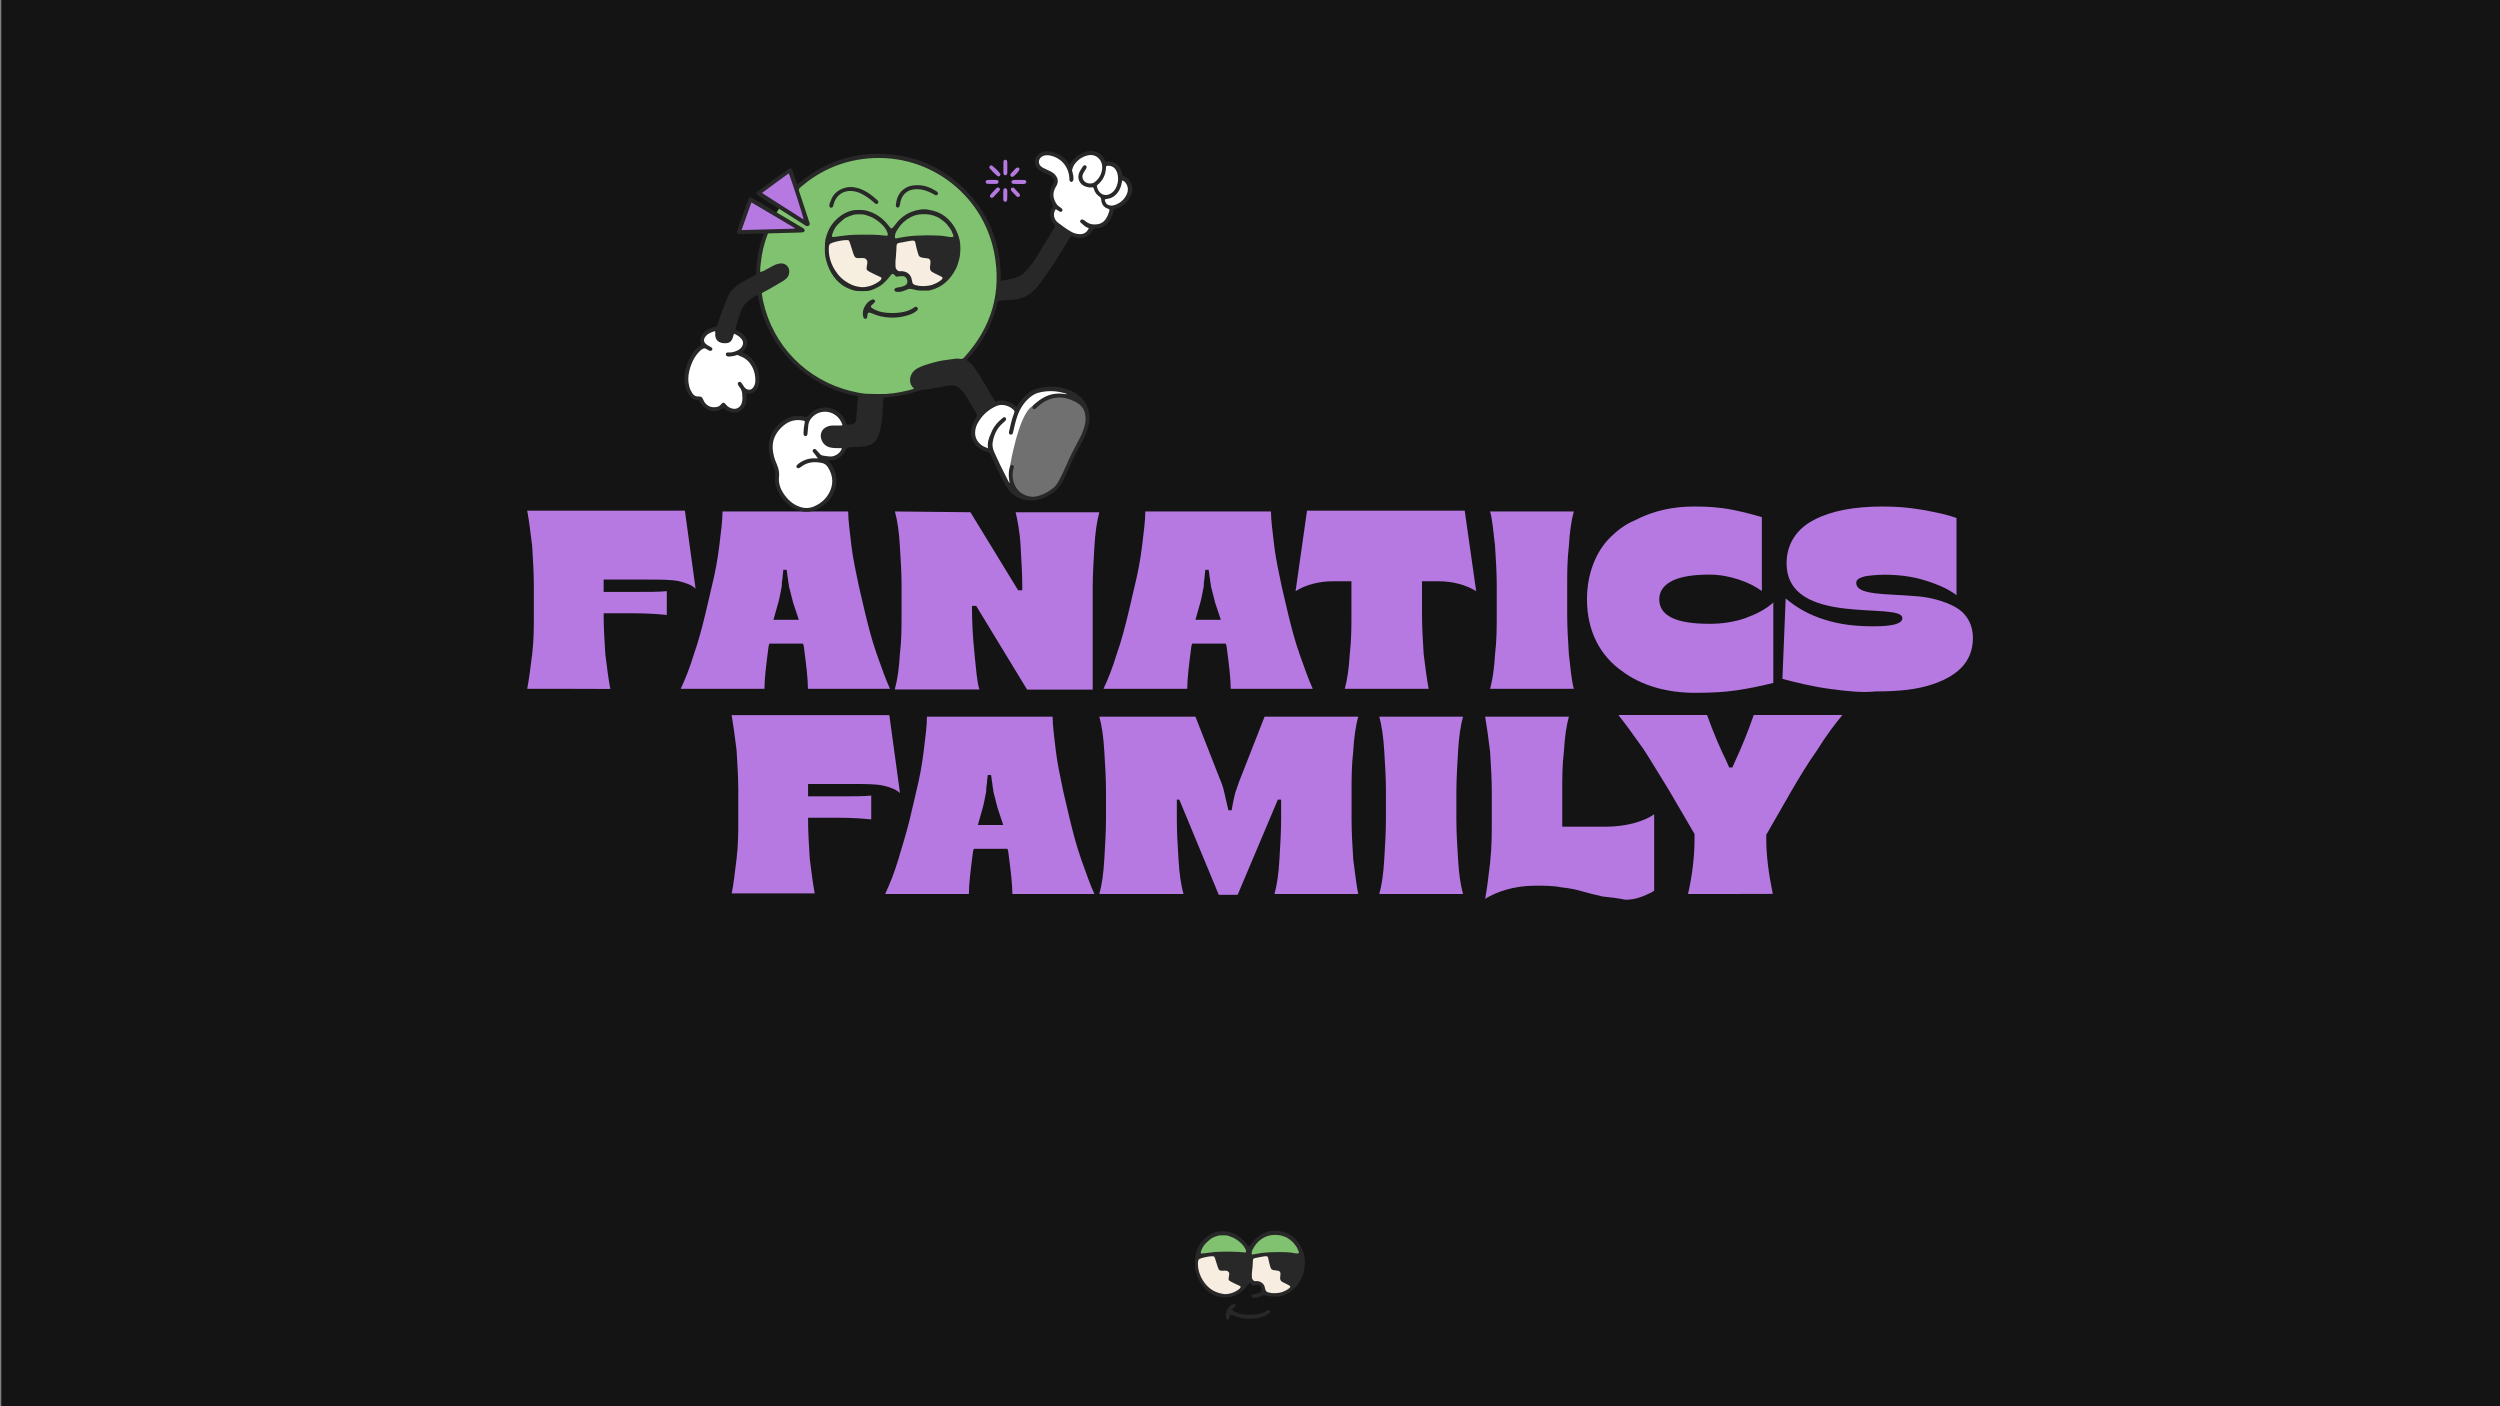 <?xml version="1.0" encoding="UTF-8" standalone="no"?>
<!-- Generator: Adobe Illustrator 28.0.0, SVG Export Plug-In . SVG Version: 6.00 Build 0)  -->

<svg
   version="1.2"
   x="0px"
   y="0px"
   viewBox="0 0 1920 1080"
   overflow="visible"
   xml:space="preserve"
   id="svg36"
   xmlns="http://www.w3.org/2000/svg"
   xmlns:svg="http://www.w3.org/2000/svg"><rect x="0" y="0" width="1920" height="1080" fill="#808080" stroke="none"/><defs
   id="defs36" />
<g
   id="Capa_1">
	<rect
   x="1"
   y="-10"
   fill="#141414"
   width="1925"
   height="1129"
   id="rect1" />
</g>
<g
   id="Capa_3">
	<g
   id="g14">
		<path
   fill="#B679E2"
   d="M404.9,529c1.3-6.9,2.5-15.8,3.8-26.5c1.3-10.7,1.3-20.8,1.3-30.9v-21.4c0-9.5-0.6-20.2-1.3-30.9    c-1.3-10.7-2.5-20.2-3.8-27.1h121.1l8.2,59.9c-2.5-2.5-6.9-4.4-12.6-5.7s-13.9-1.3-24.6-1.3h-33.4v9.5h22.7    c11.3,0,20.2,0,25.8-0.6v18.3c-5.7-0.6-14.5-1.3-25.8-1.3h-22.7v1.3c0,9.5,0.6,19.5,1.3,30.3c1.3,10.7,2.5,19.5,3.8,26.5    C468.5,529,404.9,529,404.9,529z"
   id="path1" />
		<path
   fill="#B679E2"
   d="M522.8,529c3.2-6.9,6.9-15.8,10.1-26.5c3.8-10.7,6.3-20.8,8.8-30.9l5-21.4c2.5-10.1,4.4-20.2,5.7-30.9    c1.3-10.7,2.5-19.5,2.5-26.5h96.5c0,6.9,1.3,15.8,2.5,26.5c1.3,10.7,3.8,21.4,5.7,30.9l5,21.4c2.5,10.1,5,20.2,8.8,30.9    c3.8,10.7,6.9,19.5,10.1,26.5h-63c0-7.6-1.3-18.3-3.2-32.8l-0.6-1.9h-25.8l-0.6,1.9c-1.9,14.5-3.2,25.2-3.2,32.8    C587.1,529,522.8,529,522.8,529z M594,476h19.5l-4.4-13.2c-1.3-5-1.9-7.6-3.2-12.6c0-1.9-0.6-3.2-0.6-3.8c0-0.6,0-1.9-0.6-4.4    c0-1.9-0.6-3.8-0.6-4.4h-2.5c0,1.3-0.6,3.8-0.6,6.3c-0.6,3.2-0.6,5-0.6,6.3c-0.6,2.5-1.3,7.6-2.5,12L594,476z"
   id="path2" />
		<path
   fill="#B679E2"
   d="M687.3,529c1.9-6.9,3.2-15.8,3.8-26.5c1.3-10.7,1.3-20.8,1.3-30.9v-21.4c0-10.1-0.6-20.2-1.3-30.9    c-0.6-10.7-1.9-19.5-3.8-26.5l58,0.6l36.6,59.9h3.2v-3.2c0-8.8-0.6-19.5-1.3-30.9c-0.6-11.3-2.5-20.2-3.8-25.8h64.3    c-1.9,6.9-3.2,15.8-3.8,26.5c-0.6,10.7-1.3,21.4-1.3,30.9v78.8h-50.4l-39.1-64.3h-3.2v2.5c0,10.1,0.6,21.4,1.9,34    c1.3,12.6,1.9,22.1,3.8,27.7h-64.9V529z"
   id="path3" />
		<path
   fill="#B679E2"
   d="M847.5,529c3.2-6.9,6.9-15.8,10.1-26.5c3.8-10.7,6.3-20.8,8.8-30.9l5-21.4c2.5-10.1,4.4-20.2,5.7-30.9    c1.3-10.7,2.5-19.5,2.5-26.5h96.5c0,6.9,1.3,15.8,2.5,26.5c1.3,10.7,3.8,21.4,5.7,30.9l5,21.4c2.5,10.1,5,20.2,8.8,30.9    c3.8,10.7,6.9,19.5,10.1,26.5h-63c0-7.6-1.3-18.3-3.2-32.8l-0.6-1.9h-25.8l-0.6,1.9c-1.9,14.5-3.2,25.2-3.2,32.8    C911.8,529,847.5,529,847.5,529z M918.1,476h19.5l-4.4-13.2c-1.3-5-1.9-7.6-3.2-12.6c0-1.9-0.6-3.2-0.6-3.8c0-0.6,0-1.9-0.6-4.4    c0-1.9-0.6-3.8-0.6-4.4h-2.5c0,1.3-0.6,3.8-0.6,6.3c-0.6,3.2-0.6,5-0.6,6.3c-0.6,2.5-1.3,7.6-2.5,12L918.1,476z"
   id="path4" />
		<path
   fill="#B679E2"
   d="M1032.8,529c1.9-6.9,3.2-15.8,3.8-26.5c1.3-10.7,1.3-20.8,1.3-30.9v-25.2H1024c-10.7,0-20.8,2.5-29,7.6    l8.8-61.8h121.1l8.8,61.8c-8.2-5-18.3-7.6-29-7.6h-12.6v25.2c0,10.1,0.6,20.2,1.3,30.9c1.3,10.7,2.5,19.5,3.8,26.5    C1097.1,529,1032.8,529,1032.8,529z"
   id="path5" />
		<path
   fill="#B679E2"
   d="M1144.4,529c1.9-6.9,3.2-15.8,3.8-26.5c1.3-10.7,1.3-20.8,1.3-30.9v-21.4c0-10.1-0.6-20.2-1.3-30.9    c-1.3-10.7-1.9-19.5-3.8-26.5h64.3c-1.9,6.9-3.2,15.8-3.8,26.5c-1.3,10.7-1.3,21.4-1.3,30.9v21.4c0,10.1,0.6,20.2,1.3,30.9    c1.3,10.7,1.9,19.5,3.8,26.5C1208.7,529,1144.4,529,1144.4,529z"
   id="path6" />
		<path
   fill="#B679E2"
   d="M1245.3,515.1c-15.8-11.3-26.5-29.6-26.5-54.9c0-19.5,6.9-36.6,17.7-47.3c5-5,11.3-10.1,18.9-13.2    c14.5-7.6,29.6-10.7,46-10.7c10.1,0,19.5,0.6,29,2.5c9.5,1.9,16.4,3.8,22.7,5.7v56.7c-4.4-3.2-10.1-6.3-17.7-8.8    c-7.6-2.5-15.1-3.8-22.7-3.8c-11.3,0-20.8,1.3-27.7,4.4c-6.9,3.2-10.7,8.2-10.7,14.5c0,12.6,12.6,18.9,38.5,18.9    c9.5,0,18.9-1.3,27.7-4.4c8.8-3.2,15.8-6.9,21.4-12v61.8c-10.1,2.5-19.5,4.4-28.4,5.7c-8.8,1.3-19.5,1.9-31.5,1.9    C1281.2,532.1,1261.1,527.1,1245.3,515.1z"
   id="path7" />
		<path
   fill="#B679E2"
   d="M1404.8,529c-13.9-1.9-25.8-5-35.9-7.6l2.5-61.8c8.2,6.9,17.7,12.6,30.3,16.4c12,3.8,24,5,37.2,5    c14.5,0,22.1-1.9,22.1-6.3c0-13.2-88.9,7.6-88.9-42.2c0-14.5,7.6-26.5,21.4-33.4c13.2-6.9,30.9-10.1,52.3-10.1    c9.5,0,19.5,0.6,30.3,2.5c10.7,1.9,19.5,3.8,26.5,6.3v59.3c-5.7-4.4-13.9-8.2-24-11.3c-10.1-3.2-20.8-4.4-30.9-4.4    c-6.3,0-12,0.6-15.8,1.3c-4.4,1.3-6.3,2.5-6.3,5c0,9.5,22.7,8.2,44.8,10.1c11.3,0.6,22.7,3.8,30.9,8.2s13.9,12.6,13.9,24    c0,18.3-12,29-30.3,35.3c-12.6,4.4-27.1,5.7-44.1,5.7C1430,532.1,1418.7,530.9,1404.8,529z"
   id="path8" />
		<path
   fill="#B679E2"
   d="M561.9,686.6c1.3-6.9,2.5-15.8,3.8-27.1c1.3-10.7,1.3-20.8,1.3-30.9v-21.4c0-9.5-0.6-20.2-1.3-30.9    c-1.3-10.7-2.5-19.5-3.8-27.1h121.1l8.2,59.9c-2.5-2.5-6.9-4.4-12.6-5.7c-5.7-1.3-13.9-1.3-24.6-1.3h-33.4v9.5h22.7    c11.3,0,20.2,0,25.8-0.6v18.3c-5.7-0.6-14.5-1.3-25.8-1.3h-22.7v1.3c0,9.5,0.6,19.5,1.3,30.3c1.3,10.7,2.5,19.5,3.8,26.5h-63.7    V686.6z"
   id="path9" />
		<path
   fill="#B679E2"
   d="M679.8,686.6c3.2-6.9,6.9-15.8,10.1-26.5c3.2-10.7,6.3-20.8,8.8-30.9l5-21.4c2.5-10.1,4.4-20.2,5.7-30.9    c1.3-10.7,2.5-19.5,2.5-26.5h96.5c0,6.9,1.3,15.8,2.5,26.5c1.3,10.7,3.8,21.4,5.7,30.9l5,21.4c2.5,10.1,5,20.2,8.8,30.9    c3.8,10.7,6.9,19.5,10.1,26.5h-63c0-7.6-1.3-18.3-3.2-32.8l-0.6-1.9h-25.8l-0.6,1.9c-1.9,14.5-3.2,25.2-3.2,32.8    C744.1,686.6,679.8,686.6,679.8,686.6z M751,633.6h19.5l-4.4-13.2c-1.3-5-1.9-7.6-3.2-12.6c0-1.9-0.6-3.2-0.6-3.8    c0-0.6,0-1.9-0.6-4.4c0-1.9-0.6-3.8-0.6-4.4h-2.5c0,1.3-0.6,3.8-0.6,6.3c-0.6,3.2-0.6,5-0.6,6.3c-0.6,2.5-1.3,7.6-2.5,12    L751,633.6z"
   id="path10" />
		<path
   fill="#B679E2"
   d="M844.3,686.6c1.9-6.9,3.2-15.8,3.8-26.5c0.6-10.7,1.3-20.8,1.3-30.9v-21.4c0-10.1-0.6-20.2-1.3-30.9    c-0.6-10.7-1.9-19.5-3.8-26.5h73.8l18.3,46.7c1.9,4.4,3.2,8.2,3.8,11.3c0.6,3.2,1.9,7.6,3.2,13.9h2.5c1.3-7.6,2.5-13.2,3.8-16.4    c0.6-1.3,1.3-4.4,3.2-8.8l18.3-46.7h71.9c-1.9,6.9-3.2,15.8-3.8,26.5c-1.3,10.7-1.3,21.4-1.3,30.9v21.4c0,10.1,0.6,20.2,1.3,30.9    c1.3,10.7,2.5,19.5,3.8,26.5h-64.3c1.9-6.9,3.2-15.8,3.8-26.5c0.6-10.7,1.3-20.8,1.3-30.9v-15.1h-2.5l-30.9,73.1h-14.5l-30.3-73.1    h-1.9v15.1c0,10.1,0.6,20.2,1.3,30.9c0.6,10.7,1.9,19.5,3.8,26.5C908.6,686.6,844.3,686.6,844.3,686.6z"
   id="path11" />
		<path
   fill="#B679E2"
   d="M1059.3,686.6c1.9-6.9,3.2-15.8,3.8-26.5c0.6-10.7,1.3-20.8,1.3-30.9v-21.4c0-10.1-0.6-20.2-1.3-30.9    c-0.6-10.7-1.9-19.5-3.8-26.5h64.3c-1.9,6.9-3.2,15.8-3.8,26.5c-0.6,10.7-1.3,21.4-1.3,30.9v21.4c0,10.1,0.6,20.2,1.3,30.9    c0.6,10.7,1.9,19.5,3.8,26.5C1123.6,686.6,1059.3,686.6,1059.3,686.6z"
   id="path12" />
		<path
   fill="#B679E2"
   d="M1230.8,688.5c-5.7-1.3-10.7-2.5-15.1-3.8c-4.4-1.3-9.5-2.5-16.4-3.2c-6.3-1.3-13.2-1.3-20.2-1.3    c-17,0-30.3,5-38.5,10.1c1.3-6.9,2.5-16.4,3.8-27.7c1.3-12,1.3-22.7,1.3-32.8v-21.4c0-9.5-0.6-20.2-1.3-30.9    c-1.3-10.7-2.5-19.5-3.8-27.1h64.3c-1.9,6.9-3.2,15.8-3.8,26.5c-1.3,10.7-1.3,20.8-1.3,30.9v27.1h33.4c15.1,0,29-3.8,37.2-9.5    v58.6c-0.6,0.6-1.9,1.3-3.2,1.9c-1.3,0.6-3.8,1.9-7.6,3.2c-3.8,1.3-7.6,1.9-11.3,1.9C1242.1,689.7,1236.5,689.1,1230.8,688.5z"
   id="path13" />
		<path
   fill="#B679E2"
   d="M1296.4,686.6c3.2-13.9,5-28.4,5-42.9v-3.2l-19.5-33.4c-6.3-10.1-12.6-20.8-19.5-31.5    c-7.6-10.7-13.9-19.5-19.5-26.5h68.1c5,13.9,10.1,25.8,15.1,35.9l1.9,4.4h2.5l1.9-4.4c4.4-9.5,9.5-21.4,14.5-35.9h68.1    c-5.7,6.9-12.6,15.8-19.5,27.1c-7.6,10.7-13.9,21.4-19.5,30.9l-19.5,34v3.2c0,13.2,1.9,27.1,5,42.2    C1361.3,686.6,1296.4,686.6,1296.4,686.6z"
   id="path14" />
	</g>
	<g
   id="g18">
		<g
   id="g17">
			<path
   fill="#F7EDE1"
   d="M950.4,974.5c1.2,2,4.1,6.4,3.5,12.1c-0.1,1.4-0.3,3.1-1.4,4.6c-2.5,3.5-7.5,3.8-10.6,3.9     c-2,0.1-6.5,0.2-11.4-2.5c-4.8-2.7-7-6.6-8.9-9.9c-1.3-2.4-3.5-6.3-3.2-11.4c0.1-1.7,0.2-3.4,1.4-5c1.9-2.4,5.3-2.6,8.5-2.8     c1.4-0.1,4.3-0.2,7.8,0.7C945.1,966.6,949.8,973.5,950.4,974.5z"
   id="path15" />
			<polygon
   fill="#F7EDE1"
   points="978.1,965.8 987.6,976.5 992.3,985.4 991.2,991 982.7,994.9 972.7,993.9 971,990 969.2,986.8      966.7,985 963.5,985 959.6,981.8 958.6,968 961.4,964.1 975.6,962.6    "
   id="polygon15" />
			<path
   fill="#80C26F"
   d="M955.4,955.3l3.2,6l-6.7,2.8l-18.8-1.8l-12.8,1.8l2.5-6.7l6.4-7.5l6.7-2.5c0,0,5.3-0.4,8.5,1.1     c3.2,1.4,6.4,1.8,8.5,3.5C955,953.9,955.4,955.3,955.4,955.3z"
   id="path16" />
			<path
   fill="#80C26F"
   d="M961.7,956c2.1-2.6,4.3-5.2,8.2-7.1c1-0.5,6.1-2.9,12.8-1.8c1.9,0.3,9.8,1.8,14.2,8.9     c1.3,2.1,3.4,5.4,2.1,7.5c-2.1,3.4-9.9-2.7-22.4,0c-2,0.4-7.3,1.8-13.8,1.1c-2-0.2-3.7-0.6-4.3-1.8     C957.7,961,959.9,958.3,961.7,956z"
   id="path17" />
			<g
   id="layer1_00000064335509979553345060000006623982752868534667_">
				<path
   id="path1_00000145761246505485163870000011132802822894782355_"
   fill="#282828"
   d="M943.7,1013.2      c-1.6,1.1-2.7-1.1-2.2-4.4c0.4-2.8,2.6-5.9,4.9-7c1.3-0.6,1.4-0.6,2.1-0.1c1,0.7,0.9,1-1.5,3.1c-1,0.9-0.9,1.4,0.9,2.4      c3.1,1.8,6.7,2.6,11.5,2.6c6,0,10.4-1.1,13.7-3.3c0.5-0.4,1.1-0.6,1.3-0.6c0.5,0,1.3,0.8,1.3,1.3c0,1-2.4,2.8-5.2,3.8      c-7.6,2.7-16.2,2.4-23.4-0.8c-1.3-0.6-2.2-0.6-2.5-0.2c-0.1,0.2-0.3,0.9-0.4,1.6C944.1,1012.5,943.9,1013,943.7,1013.2      L943.7,1013.2z M965.8,996.4c-1.2,0.4-3.2,0.4-3.9,0.1c-0.6-0.2-1-1-0.9-1.6c0.1-0.5,1.6-1.1,2.6-1.1c0.3,0,1.3-0.2,2.2-0.5      c2.6-0.8,3.4-1.8,3.2-3.7c-0.1-0.9-0.6-1.7-1.5-2.3c-0.6-0.5-1.6-0.5-4-0.2l-1.5,0.2l-0.8-0.9c-1.2-1.3-1.8-1.2-3,0.6      c-1.3,2-4.1,4.7-5.6,5.7c-2,1.3-4.6,2.6-6.5,3.1c-1.4,0.4-2.1,0.5-5.1,0.5s-3.7-0.1-5.3-0.5c-2.1-0.5-5-1.9-6.8-3.1      c-5.5-3.8-9.3-10.2-10.9-18.2c-0.4-2.1-0.4-8.3,0.1-10.3c0.8-3.7,2.3-7.2,4-9.5c3.4-4.5,7.8-7.6,12.8-8.8c1.8-0.4,6.5-0.4,8.2,0      c6.3,1.6,10.6,4.6,15.1,10.5c0.9,1.1,1.4,0.9,3.5-2c2.4-3.3,5.7-5.9,9.3-7.5s7.8-2.2,11-1.6c4.7,0.8,8.1,2.3,11,4.6      c4.4,3.7,7.3,8.6,8.7,14.7c0.6,2.6,0.5,8.1-0.1,10.9c-0.6,2.8-1.3,4.9-2.3,6.7c-3.7,7.1-8.7,11.4-15.3,13.1      c-1.4,0.4-2.3,0.5-5,0.5c-2.8,0-3.5-0.1-5.4-0.6c-2.8-0.7-3.4-0.7-5.3,0.2C967.5,995.8,966.4,996.3,965.8,996.4L965.8,996.4z       M938.1,993.5c2.2,0.5,3.7,0.5,5.7,0.1c2.6-0.5,4.8-1.4,7.1-3c2-1.3,2.5-2.7,1.1-3.1c-0.2-0.1-2.2-1-4.3-2      c-4.4-2.2-4.4-2.2-4-4.6c0.5-2.6,0.5-3.2-0.1-3.9c-0.7-1-1.5-1.3-4-1.1c-2.2,0.1-2.9-0.1-3.6-1c-0.4-0.6-1.1-2.7-2.3-6.7      c-1-3.4-1.1-3.4-2.7-3.4c-2.2,0-5.9,0.7-8.7,1.6c-1.9,0.6-2.3,1.3-2.3,4.2c0,4.7,1.5,9.3,4.3,13.5c2.1,3.2,4.6,5.5,7.8,7.3      C934.3,992.5,935.7,993,938.1,993.5L938.1,993.5z M976.1,993c2.2,0.4,6.1,0.1,8.3-0.6c2.3-0.8,4.6-2,5.9-3.2      c1.2-1.2,1-1.5-2.9-3.4c-1.4-0.6-2.8-1.4-3.2-1.7c-0.9-0.7-1.2-1.9-1-3.4c0.1-0.6,0.2-1.7,0.2-2.3c0-1-0.1-1.3-0.6-1.8      c-0.5-0.6-0.7-0.6-2.8-0.9c-2.6-0.2-3.5-0.6-4-1.7c-0.4-0.7-1.7-5.8-2-7.5c-0.3-2-0.8-2.1-6.1-1.1c-1.1,0.2-2.7,0.5-3.5,0.7      c-2.1,0.4-2.2,0.5-2.3,4.6c-0.1,1.8-0.2,3.9-0.4,4.6s-0.2,2.4-0.3,3.8c0,2.4,0,2.6,0.6,3.5c0.6,1.1,1.5,1.5,2.7,1.3      c1-0.2,3.1,0.3,4,1c1.8,1.2,2.5,2.4,2.9,4.9C972.3,992,972.7,992.4,976.1,993L976.1,993z M961.6,963.4c0.2,0.1,0.4,0.1,0.4,0.1      c0.1-0.1,5.6-1,7-1.2c6.2-0.9,19.1-1,23.8-0.1c3.9,0.7,4.8,0.6,4.8-0.2c0-0.3-0.1-0.7-0.2-0.9c-0.4-0.7-0.9-1.9-0.9-2.1      c0-0.4-2.4-3.8-3.6-5c-1.3-1.3-4.5-3.7-5.4-3.9c-0.2-0.1-0.7-0.2-0.9-0.3c-3.7-1.7-9.4-1.8-13.6-0.4c-2.9,1-6.1,3.3-8.2,5.9      c-0.6,0.7-2.3,3.3-2.7,4.1C961.3,961,961,963.2,961.6,963.4L961.6,963.4z M922.2,961.8c0,0.8,0,0.9,0.6,0.9      c0.4,0,1.4-0.1,2.4-0.2c2-0.3,4.3-0.6,8.1-1c3.4-0.3,15.2-0.3,18.4,0c5.3,0.6,5.1,0.6,5.3-0.1c0.2-0.7-0.5-2.4-1.6-4      c-1.1-1.7-3.2-3.7-5.3-5.1c-2.4-1.6-2.9-1.8-5.7-2.8c-2.2-0.8-2.4-0.8-5.1-0.8c-2.7,0-2.9,0-5,0.7c-1.2,0.4-2.6,0.9-3,1.2      c-0.4,0.3-0.9,0.4-1,0.5c-0.1,0.1-0.1,0.1-0.2,0.2c-0.1,0.1-0.4,0.3-0.8,0.6c-1.1,0.8-3.9,3.4-4.8,4.8      C923.3,958.4,922.3,960.8,922.2,961.8L922.2,961.8z" />
			</g>
		</g>
	</g>
</g>
<g
   id="Capa_2">
	<path
   fill="#FFFFFF"
   d="M580.9,286c0.9,3.1,0.8,5.7,0.7,6.5c-0.2,3-0.5,6-2.8,7.6c-1.8,1.2-4.4,1.4-6.2,0.3   c-1.8-1.1-2.2-3.2-2.4-3.1c-0.3,0.1,1.6,3.9,1.4,8.6c-0.1,1.7-0.3,4.6-2.4,6.9c-0.3,0.4-2.7,2.8-6.2,2.8c-0.3,0-3.7-0.1-5.9-2.4   c-0.8-0.9-1-1.6-1.7-1.7c-1.3-0.3-1.9,1.4-3.8,2.4c-3.2,1.7-7.2,0-7.9-0.3c-1.1-0.5-3.4-1.5-4.5-3.8c-0.8-1.7-0.2-2.5-1-3.4   c-1.4-1.4-3.6,0.1-5.9-1c-1.7-0.8-2.4-2.6-3.4-5.5c-1.6-4.5-1.7-8.4-1.7-10c0-5.2,1.4-9,2.1-11c1.9-5.2,2.6-7.9,5.2-9.6   c3-2.1,6.2-1.7,6.5-3.4c0.3-1.5-1.9-2.2-2.1-4.5c-0.2-2.5,2.2-4.7,3.1-5.5c3.3-2.9,7.3-3.3,10-3.4c2.6-0.2,12.6-0.9,17.9,5.5   c0.6,0.7,3.5,4.2,2.4,6.9c-0.5,1.2-1.4,1.3-2.1,3.1c-0.2,0.5-1.2,3.1,0,4.8c0.8,1.1,1.8,0.8,3.4,1.7c1.4,0.8,2.2,2.1,3.8,4.8   C579.3,282.2,580.3,283.8,580.9,286z"
   id="path18" />
	<path
   fill="#FFFFFF"
   d="M809.8,171.3c-1.3-1.8-2.4-3.3-2.4-5.5c-0.1-2.5,1.3-3.1,1.7-5.9c0.5-3.1-1.1-3.5-1.4-7.2   c-0.2-3.1,0.8-3.4,2.1-11c0.6-3.8,0.6-4.9,0-5.9c-0.9-1.6-2.4-1.6-5.9-3.1c-4.1-1.8-6.8-3-7.9-5.5c-1-2.4-0.5-5.6,1.4-7.6   c2.5-2.7,6.7-2,10-1.4c2.2,0.4,6.8,1.2,9.6,4.8c2.2,2.8,2.1,5.8,3.4,5.9c1.1,0.1,1.5-1.9,3.1-4.1c3.7-5.1,9.7-6.4,10.7-6.5   c1.8-0.3,6.7-1.3,9.6,1.4c2,1.8,1.3,3.6,3.4,5.2c2.4,1.7,4,0.1,7.2,1.7c0.3,0.2,3.4,1.8,4.8,5.2c1.2,3,0.2,5.2,1.7,6.2   c1.1,0.7,2-0.3,3.4,0.3c2.8,1.2,2.8,6.7,2.8,7.2c0,1.2-0.3,5.9-3.8,9.3c-3.9,3.8-7.8,2.2-10,5.9c-1.5,2.5,0.2,3.5-1.4,6.9   c-1.6,3.3-5.3,6.8-9.3,6.9c-1.8,0-2.6-0.7-3.8,0c-1.9,1-1.4,3.4-3.1,5.2c-1.5,1.6-3.9,1.7-6.5,1.7c-6.2,0.1-10.8-2.6-12.7-3.8   C812.6,175,810.5,172.2,809.8,171.3z"
   id="path19" />
	<path
   fill="#FFFFFF"
   d="M607.7,387.5c-3-2-6-4-8.3-7.9c-2.3-4-2.6-8.1-2.8-10c-0.2-2.9,0.2-3.1,0-5.9c-0.3-4-1.4-5.8-2.8-10   c-1.6-5.2-2.7-8.4-2.4-12.4c0.4-6.1,3.5-10.5,4.5-11.7c1.1-1.5,4.9-6.4,11-7.6c5.1-1,7.1,1.6,11.7-0.3c2.7-1.1,2.4-2.1,6.2-4.1   c2.4-1.3,5.1-2.7,8.6-2.8c6.9-0.2,11.4,4.8,11.7,5.2c2,2.2,2.7,4.5,3.4,6.9c0.7,2.3,4,12.8-1.7,20.3c-0.9,1.2-2.6,3.4-5.5,4.5   c-5.4,1.9-11-1.5-11.4-0.7c-0.3,0.6,3.2,2,6.2,5.5c4.7,5.4,4.8,12,4.8,12.7c0,4.7-1.7,8.1-2.8,10c-2.3,4.3-5.4,6.9-7.2,8.3   c-2.2,1.6-6.9,5-13.1,4.5C614,391.7,611.2,389.8,607.7,387.5z"
   id="path20" />
	<path
   fill="#FFFFFF"
   d="M771.3,368.6c-1.2-1.7-3.2-5.1-8.6-18.9c-0.2-0.6-0.7-1.7-1.7-2.8c-2.1-2.1-4.6-1.6-6.9-2.4   c-5-1.8-6.7-8.7-6.9-9.3c-1.7-7.1,3.1-13.1,6.2-16.9c2.9-3.6,6.4-8,12-8.6c0.8-0.1,7.6-0.8,12,3.1c1,0.9,2.4,2.4,3.4,2.1   c0.9-0.3,1-1.8,1.4-3.1c0.9-3.1,3.2-4.7,7.2-7.6c1.7-1.2,5.2-3.5,10.3-4.8c3.5-0.9,12.1-3.2,19.6,1c2.8,1.6,4.9,3.8,5.9,5.2   c10.7,16-33.8,74.8-48.5,68.9C774.7,373.6,773.3,371.5,771.3,368.6z"
   id="path21" />
	
		<ellipse
   transform="matrix(4.376535e-02 -0.999 0.999 4.376535e-02 432.483 876.591)"
   fill="#80C26F"
   cx="674.2"
   cy="212.4"
   rx="91.7"
   ry="92.1"
   id="ellipse21" />
	<polygon
   fill="#B679E2"
   points="606.5,131.4 583.5,147.8 618.5,170.8  "
   id="polygon21" />
	<path
   fill="#B679E2"
   d="M615,176.8l-47.4,1c2.7-7.8,5.3-15.6,8-23.5"
   id="path22" />
	<path
   fill="#707070"
   d="M775.7,357.9c0,0,6.5-39.4,17-45.9c10.5-6.5,17-8,17-8l13.5,1.5l9,5.5l3,9.5l-4,18l-5,5.5l-12.5,27.4l-11,9   l-13,3l-9-3l-5-8.5V357.9z"
   id="path23" />
	<path
   fill="#F7EDE1"
   d="M730.6,198.5c-0.2-6.6-3.6-12.5-8.7-16.3c-4.5,0.9-8.9,0.5-13.5,0.1c-4.9-0.4-9.6-0.1-14.4,1   c-0.8,0.2-1.5,0-2-0.4c-5.1,4.2-8.2,10.4-8,17.2c0.1,4,1.4,7.7,3.6,10.9c0.1-0.1,0.3-0.2,0.5-0.3c3.4-1.6,9.1-1.6,10.5,2.8   c0.5,1.7,0.2,4.2-1.1,5.6c3.2,1.4,6.9,2.2,10.7,2C721,220.8,731.1,210.6,730.6,198.5z"
   id="path24" />
	<path
   fill="#F7EDE1"
   d="M674.4,184.4c-12.5,0-25-1.4-37.5-1.5c-0.9,3.1-1.4,6.5-1.4,10.1c0,15.3,9.2,27.7,20.5,27.7   c11.3,0,20.5-12.4,20.5-27.7c0-3.1-0.4-6-1.1-8.8C675,184.3,674.7,184.4,674.4,184.4z"
   id="path25" />
	
		<ellipse
   transform="matrix(0.989 -0.149 0.149 0.989 -22.748 101.579)"
   fill="#F6EFDF"
   cx="664.1"
   cy="202.1"
   rx="18.7"
   ry="20.6"
   id="ellipse25" />
	<path
   fill="#282828"
   d="M583.9,209.1c-0.2-2.6,0.1-4.9,0.4-7.2c0.7-7.2,2.4-14.3,4.9-21.1c0.6-1.6,0.6-1.6,2.3-1.6   c7.4-0.2,14.9-0.4,22.3-0.6c0.9,0,1.9-0.1,2.8-0.2c0.6-0.1,1.1-0.4,1.3-1.1c0.2-0.6,0-1.2-0.5-1.6c-0.4-0.3-0.9-0.6-1.3-0.9   c-12.5-7.4-25-14.8-37.6-22.3c-2.6-1.5-3.2-1.3-4.1,1.5c-2.7,7.5-5.3,15-8,22.5c-0.1,0.3-0.2,0.6-0.3,0.8c-0.4,1.6,0.1,2.4,1.8,2.4   c3,0,5.9-0.2,8.9-0.2c3.1,0,6.3,0,9.5,0c0.2,0.4-0.2,0.9-0.3,1.4c-3.2,9.3-5,18.8-5.2,28.6c0,1.1-0.4,1.6-1.3,2   c-3.2,1.7-6.3,3.4-9.4,5.1c-2.9,1.6-5.5,3.8-7.9,6.1c-1.6,1.5-2.5,3.6-3.4,5.6c-2.8,6.8-5.5,13.6-7.7,20.7   c-0.4,1.2-0.9,1.8-2.2,2.1c-2.4,0.5-4.8,1.4-6.8,2.9c-1.3,0.9-2.3,2.1-3.1,3.4c-1.2,2.1-1.7,4.2-0.5,6.4c0.4,0.7,0.2,1-0.4,1.4   c-3.1,1.9-5.4,4.7-7.2,7.8c-2.9,5-4.8,10.3-5.2,16.1c-0.3,4.8,0.6,9.3,3,13.5c1.7,2.8,4,4.7,7.4,4.7c0.8,0,1.1,0.5,1.4,1.1   c1.2,2.9,3.3,4.9,6.1,6.2c3.9,1.7,7.7,1.6,11.3-0.9c0.6-0.4,0.9-0.4,1.4,0.1c1.2,1.1,2.6,1.9,4.1,2.4c5.8,2.2,11.5-1.2,12.6-7.3   c0.4-2.2,0.4-4.5,0.2-6.6c0.4-0.3,0.6-0.2,0.9-0.2c2.9,0.5,5.2-0.6,6.9-3c1.7-2.4,2.3-5.2,2.2-8.1c-0.2-5.1-1.6-9.8-4.7-14   c-1.8-2.5-4.1-4.4-6.9-5.7c-0.5-0.2-1-0.3-1.4-0.9c0.4-0.4,0.9-0.9,1.3-1.4c2.9-3.1,3.2-7.3,0.6-10.7c-1.6-2.1-3.7-3.5-6-4.6   c-1.4-0.7-1.4-0.7-1-2.3c1.1-4.4,2.7-8.6,4.2-12.9c1.7-4.5,5-7.6,9-10c1.1-0.7,2.3-1.5,3.7-2c0.4,1.8,0.7,3.4,1,5   c7.6,35.9,35.9,64.2,71.8,71.9c1,0.2,2,0.5,3,0.6c0.9,0.1,1,0.5,1,1.3c-0.2,2.8-0.4,5.7-0.6,8.5c-0.2,2.6-0.4,5.2-0.6,7.8   c-0.2,2.6-0.9,3.5-3.4,4.1c-0.2,0-0.3,0.1-0.5,0.1c-1,0.2-2.1,0.6-3,0.4c-1.1-0.3-0.9-1.7-1.3-2.5c-4.8-12.1-20.7-14.5-28.8-4.4   c-0.7,0.9-1.2,1.1-2.3,0.8c-4.7-1.2-9.4-1.1-13.9,1.3c-7.3,3.9-12.1,9.7-13.7,17.9c-0.7,3.8-0.3,7.6,0.7,11.3   c0.6,2.5,1.5,5,2.6,7.4c1.3,2.7,1.7,5.5,1.3,8.5c-0.4,2.6,0,5.1,0.9,7.5c3.1,8.7,8.7,15,17.6,18.1c4.5,1.6,8.9,1.2,13.2-0.7   c6.9-3.2,12-8.2,14.3-15.5c2.3-7.2,1-14-3.5-20.1c-0.6-0.8-1.3-1.4-2-2.2c0.5-0.3,1-0.1,1.4-0.1c5.7,0.5,11-3.9,12.4-8.1   c0.4-1.3,1.1-1.7,2.4-1.8c3.1-0.2,6.3-0.5,9.4-0.6c2,0,4-0.4,6-1c2.3-0.7,4.1-2.1,5.5-4.1c1.5-2.2,2.4-4.6,3-7.2   c1.4-5.9,1.8-11.8,2.1-17.8c0.1-2.1,0.3-4.3,0.4-6.4c0-0.9,0.3-1.2,1.2-1.3c6.7-0.4,13.3-1.4,19.8-3.2c2.5-0.7,4.9-1.5,7.3-2.3   c0.6-0.2,1.1-0.4,1.7-0.4c3.2,0,6.2-0.7,9.3-1.2c3.5-0.6,6.9-1.2,10.3-1.9c1.3-0.2,2.6-0.3,3.9-0.2c1.8,0.1,3.5,0.7,4.8,2   c1.9,1.7,3.5,3.5,4.9,5.6c2.9,4.5,5.5,9.2,8.2,13.8c0.7,1.1,0.7,2.1-0.1,3.3c-2.3,3.4-3.9,7.2-3.9,11.5c0,4.9,2.1,8.7,5.8,11.7   c2.1,1.7,4.5,2.6,7.1,3.3c0.9,0.2,1.4,0.5,1.8,1.4c2.7,6.2,5.6,12.3,8.8,18.3c1.3,2.4,2.4,4.9,3.9,7.2c4,6.4,9.8,9.8,17.4,10.2   c5.6,0.3,10.6-1.4,15.4-4.2c4.6-2.7,8.2-6.2,10.5-11.1c1.8-3.9,3.8-7.7,5.5-11.6c2.3-5.4,4.9-10.7,7.8-15.8c2.4-4.4,4.7-8.9,6-13.9   c1-3.8,1.2-7.6,0.4-11.5c-1.6-7.7-6.5-12.7-13.4-15.9c-8.5-3.9-17.4-4.3-26.5-1.8c-2.6,0.7-4.8,2-6.9,3.7c-3.2,2.6-5.8,5.6-7.8,9.2   c-0.2,0.3-0.3,0.8-0.9,1c-2-1.9-4.4-3.3-7.1-4.1c-2.8-0.8-5.6-1.2-8.4,0c-0.8,0.4-1-0.1-1.4-0.6c-2.9-4.9-5.8-9.7-8.6-14.6   c-2.2-3.8-4.6-7.5-7.1-11.1c-0.8-1.1-1.5-2.1-2.5-3c-0.9-0.9-2-1.7-3.1-2.3c0.1-0.6,0.5-0.9,0.8-1.2c11.3-12.3,18.9-26.5,22.7-42.8   c0.4-1.6,0.4-1.7,2.1-1.8c3.3-0.3,6.6-0.5,10-0.7c7.3-0.6,13.3-3.7,18-9.4c5-6.1,9.5-12.5,13.7-19.1c4-6.5,8.3-12.9,12.1-19.6   c0.5-0.9,1-1,1.9-0.6c1.2,0.5,2.5,0.8,3.8,1c4.9,0.8,9-1,11.4-5.4c0.6-1.2,1.3-1.7,2.7-1.7c5.6-0.1,9.3-3.1,11.6-8   c0.8-1.7,1.5-3.4,1.8-5.2c0.2-1.2,0.8-1.6,1.9-1.9c5-1.5,8.7-4.5,11.1-9.1c2-3.8,2.2-7.7,0-11.6c-1.2-2.1-2.8-3.7-5.2-4.3   c-0.7-0.2-0.8-0.5-0.9-1.1c-0.2-1.5-0.7-3-1.4-4.4c-2.3-4.6-6.7-6.1-10.2-5.6c-0.9,0.1-1.3-0.2-1.7-1c-1.9-4.3-5.2-6.7-9.8-7.3   c-1.4-0.2-2.7,0.1-4.1,0.4c-5.3,1.3-9.3,4.3-12.4,8.7c-0.3,0.4-0.4,0.9-0.9,1.2c-0.5-0.2-0.6-0.7-0.9-1c-3.5-5-8.3-7.9-14.3-8.9   c-2.6-0.5-5.1-0.1-7.4,1.2c-5,2.9-5.5,9.3-1,12.9c1,0.8,2.1,1.4,3.2,1.9c1.4,0.6,2.7,1.2,4.1,1.8c1,0.5,1.9,1,2.7,1.8   c1.8,1.7,2,3.3,0.9,5.4c-0.8,1.5-1.6,2.9-2,4.5c-1,3.9-0.4,7.6,1.5,11c0.6,1,0.6,1.7-0.1,2.7c-2.1,2.7-2.5,8.4,1.1,12.4   c1.3,1.5,1.3,1.5,0.3,3.2c-4.4,7.2-8.8,14.4-13.1,21.6c-2.5,4.2-5.5,8.1-8.8,11.7c-2.3,2.5-5.1,4.2-8.4,5.1c-3.4,1-7,1.5-10.7,2.2   c0.5-25.6-7.3-48.1-24.5-66.9c-17.2-18.9-38.8-29.1-64.3-30.5c-25.5-1.4-47.9,6.8-67.3,23.3c-0.7-0.3-0.6-1-0.8-1.5   c-1-2.9-1.9-5.8-2.8-8.6c-0.8-2.3-2-2.7-3.9-1.3c-7.6,5.5-15.2,11-22.8,16.6c-0.2,0.1-0.4,0.3-0.6,0.5c-0.9,1-0.8,1.9,0.3,2.6   c12,7.6,24.1,15.3,36.1,22.9c0.2,0.1,0.4,0.3,0.6,0.4c0.9,0.6,1.8,0.7,2.7,0c0.9-0.7,0.6-1.6,0.3-2.4c-2.6-7.9-5.1-15.8-7.8-23.7   c-0.5-1.4-0.3-2.2,0.9-3.2c13.6-11.8,29.4-19.2,47.3-21.7c48.8-6.7,92.4,25.6,101.5,71.6c6,30.6-1.9,57.5-22.9,80.6   c-0.9,1-1.8,1.5-3.2,1.2c-2.2-0.5-4.5,0-6.7,0.3c-4.5,0.5-9,1.2-13.3,2.4c-3.2,0.9-6.5,1.8-9.7,3.1c-1.7,0.7-3.4,1.5-4.8,2.6   c-3.4,2.6-4.8,7.1-3.5,10.8c0.5,1.4,1.4,2.6,2.7,3.6c-1.8,0.8-3.6,1.2-5.3,1.6c-7.1,1.7-14.3,2.8-21.7,2.6c-3.4-0.1-6.8,0-10.1-0.2   c-3.9-0.3-7.7-1.2-11.5-2.1c-34-8.3-59.9-34.8-67.4-68.9c-0.4-1.6-0.5-3.3-0.9-4.9c-0.3-1.1,0.1-1.6,1.1-2.1   c4.9-2.4,9.5-5.4,14.3-8.1c1.1-0.6,2.2-1.4,3.2-2.3c1.1-1,1.9-2.3,2.2-3.8c1-4.8-2.5-8.6-7.3-7.8c-1.9,0.3-3.7,1-5.3,1.9   c-2.4,1.3-4.8,2.6-7.2,3.9C585.2,208.4,584.7,208.7,583.9,209.1z M758.8,344.3c-1.3-0.5-2.2-0.9-3.1-1.3c-0.7-0.4-1.5-0.8-2.1-1.3   c-3.5-2.8-5.2-6.4-4.6-10.9c0.2-1.8,0.7-3.5,1.5-5.1c3.3-6.4,8.2-11,14.8-13.9c4.2-1.9,10-0.3,13.1,3c0.7,0.7,0.9,1.3,0.5,2.3   c-1.8,4.5-2.8,9.3-3.9,14.1c-0.1,0.5-0.2,0.9-0.1,1.4c0.2,0.7,0.6,1.2,1.4,1.2c0.7,0,1.3-0.3,1.5-1c0.1-0.4,0.2-0.8,0.3-1.2   c1-4,1.8-8.1,3.2-12c2-5.8,5.2-10.8,10-14.7c1.8-1.4,3.7-2.6,5.9-3.2c6.9-1.9,13.7-1.7,20.6,0.3c0.5,0.1,1,0.2,1.3,0.7   c-0.5,0.2-0.9,0-1.3-0.1c-3.1-0.5-6.1-0.5-9.2,0.1c-5.8,1.1-10.5,4.4-14.7,8.2c-0.4,0.4-0.7,0.8-0.9,1.3c-0.3,0.7-0.1,1.3,0.5,1.7   c0.5,0.4,1.1,0.4,1.7,0c0.3-0.2,0.6-0.6,0.9-0.8c2.7-2.4,5.4-4.6,8.8-6c7.8-3.3,15.1-1.9,22.2,2.2c5.1,3,6.8,7.6,6.6,13.3   c-0.1,1.5-0.4,2.9-0.7,4.4c-1.2,4.7-3.4,9-5.7,13.2c-2.9,5.3-5.6,10.7-8,16.3c-2.1,4.7-4.2,9.5-6.8,13.9c-1.1,1.9-2.4,3.5-4.2,4.8   c-2.5,1.9-5.2,3.6-8.1,4.7c-3,1.2-6,2-9.2,1.4c-6.4-1-11.1-5.4-12.7-11.7c-0.8-3.3-0.9-6.6,0.1-9.9c0.1-0.3,0.2-0.6,0.2-0.9   c0.1-0.7-0.2-1.3-0.9-1.6c-0.7-0.3-1.3-0.1-1.7,0.5c-0.2,0.3-0.4,0.7-0.5,1.1c-0.4,1.2-0.6,2.4-0.7,3.7c-0.2,2.8,0,5.6,0.7,8.4   c-0.6-0.3-0.8-0.8-1-1.2c-0.6-1.1-1.1-2.2-1.7-3.3c-3.2-6.2-6.3-12.5-9.1-18.9c-1.2-2.6-1.8-5.3-1.3-8.1c1-5.5,3.2-10.4,7.5-14.2   c0.7-0.6,1.4-1.2,2.1-1.9c0.8-0.8,0.9-1.7,0.4-2.4c-0.6-0.7-1.5-0.7-2.4,0.1c-3.9,3.2-7.2,6.9-8.9,11.8   C759.3,336.4,758.2,340.1,758.8,344.3z M628.2,352c-1,0-1.7,0-2.3,0c-4.8-0.2-9.1,1.4-12.9,4.3c-0.4,0.3-0.7,0.6-1,1   c-0.4,0.6-0.5,1.2,0,1.8c0.4,0.5,1,0.6,1.6,0.4c0.4-0.1,0.7-0.4,1.1-0.6c0.8-0.5,1.7-1.2,2.5-1.7c4.5-2.6,9.3-2.6,14.2-1.6   c1.7,0.4,3.2,1.4,4.2,2.9c3.6,5.5,4.7,11.4,2.3,17.6c-2.3,5.9-6.5,10-12.2,12.6c-3.6,1.7-7.4,1.9-11.3,0.6   c-5.7-1.9-9.7-5.8-12.9-10.7c-2.4-3.7-3.7-7.9-3.2-12.3c0.4-3.4-0.3-6.5-1.6-9.5c-1-2.3-2-4.7-2.5-7.2c-0.8-3.6-1.2-7.2-0.3-10.8   c1.2-4.9,4.1-8.8,7.9-12c4.3-3.6,9.3-4.9,14.8-3.8c1.7,0.3,1.7,0.3,1.3,2.1c-0.5,2.4-0.7,4.8-0.8,7.3c0,0.5,0,1,0.1,1.4   c0.2,0.7,0.7,1.1,1.5,1.1c0.8,0,1.2-0.5,1.4-1.2c0.1-0.3,0.1-0.7,0.1-1.1c0.2-2.1,0.4-4.1,0.6-6.2c0.3-2.4,1.4-4.4,3.1-6.1   c6.2-6.3,16.5-5.2,21.4,2.4c0.5,0.8,1,1.6,1.3,2.5c0.6,1.5,0.5,1.6-1.1,1.6c-1.9,0-3.8,0-5.7,0c-1.7,0-3.4,0.3-5,1.1   c-3,1.4-4.7,4.2-4.4,7.5c0.4,4,3.1,7.3,7,8.2c2.4,0.6,4.8,0.6,7.3,0.6c0.6,0,1.2-0.2,1.7,0.1c0.1,0.3,0,0.6-0.1,0.9   c-1.4,3.1-5.3,5.6-8.8,5.4c-1.8-0.1-3.7-0.4-5.5-0.7c-1.1-0.2-1.9-0.7-2.6-1.6c-0.8-1-1.7-2-2.6-2.9c-0.8-0.8-1.6-0.8-2.2-0.2   c-0.6,0.5-0.7,1.4,0,2.2c0.5,0.6,1,1.2,1.5,1.8C626.6,350.1,627.3,350.9,628.2,352z M563.9,256.3c2.2,1.1,4.3,2.2,5.8,4.3   c1.1,1.5,1.3,3.2,0.5,4.9c-0.8,1.8-2.2,2.9-3.9,3.7c-2.3,1.1-4.7,1.7-7.2,1.5c-0.8-0.1-1.4,0.3-1.6,1.1c-0.2,0.8,0.2,1.5,1,1.8   c0.7,0.3,1.4,0.3,2.1,0.2c1.7-0.2,3.3-0.4,4.9-1c0.5-0.2,1-0.3,1.5,0.1c0.5,0.3,1.1,0.5,1.6,0.7c2.7,1,5,2.5,6.8,4.7   c3.4,4.2,4.8,9,4.7,14.2c0,1.7-0.5,3.4-1.5,4.9c-1.4,2-3.5,2.5-5.6,1.2c-0.6-0.4-1.1-0.9-1.5-1.5c-0.7-1.1-1.4-2.2-2.2-3.2   c-0.5-0.6-1.1-0.8-1.9-0.5c-0.7,0.3-1,1.2-0.6,2c0.3,0.7,0.8,1.5,1.3,2.1c1.1,1.4,1.8,3.1,1.9,4.9c0.2,2.3,0.4,4.5-0.2,6.7   c-0.9,3.4-3.7,5.4-6.9,4.8c-2.1-0.4-4-1.4-5.4-3.2c-1.5-1.9-2.3-1.9-3.9,0c-0.7,0.9-1.6,1.5-2.8,1.8c-4.7,1.1-8.9-1-10.7-5.5   c-0.7-1.8-1.6-2.7-3.6-2.5c-2.1,0.2-3.7-0.8-4.8-2.5c-1-1.6-1.8-3.2-2.3-5c-1.1-4.1-1-8.1,0-12.2c1.4-5.7,3.8-11,8.1-15.2   c0.6-0.6,1.3-1.2,2.1-1.6c1-0.6,1.9-0.6,2.8,0c0.7,0.5,1.5,0.9,2.3,1.3c1.1,0.4,1.9,0.1,2.3-0.7c0.3-0.8,0-1.5-1-2   c-0.9-0.5-1.9-1-2.8-1.6c-3.1-2.1-3.4-4.3-0.9-7.1c0.9-1,2-1.7,3.2-2.3c0.8-0.3,1.5-0.6,2.3-0.9c1.6-0.5,1.6-0.5,1.5,1.2   c-0.3,4.6,1.8,7.2,6.4,7.7c0.3,0,0.6,0,0.9,0c3.5,0.1,5.2-1.2,6.3-4.6C563.2,258.1,563.2,257.1,563.9,256.3z M836.2,175.2   c-1.4,3.3-3.8,4.8-7.2,4.6c-2.4-0.1-4.6-0.8-6.6-2c-3.5-2-6.8-4.4-10-6.9c-1.1-0.9-2-2-2.5-3.4c-0.7-1.9-0.6-3.9,0.2-5.7   c0.5-1.2,0.8-1.2,1.9-0.5c0.6,0.4,1.2,0.8,1.8,1.2c0.7,0.3,1.4,0.3,1.9-0.3c0.5-0.6,0.4-1.4-0.3-2.1c-0.5-0.4-1-0.8-1.6-1.2   c-0.7-0.5-1.5-1-2-1.7c-2.9-4.1-3.8-8.4-1.3-13c0.3-0.5,0.6-1,0.9-1.6c1.6-3,1.2-5.8-1.1-8.4c-1-1.2-2.3-2-3.7-2.7   c-1.5-0.7-3-1.4-4.5-2.1c-1-0.4-1.9-1-2.7-1.7c-1.1-1-1.6-2.3-1.5-3.8c0.2-2.2,2-4,4.5-4.5c1.6-0.3,3.2-0.2,4.8,0.2   c8.4,2.1,14,9.2,14.1,18.1c0,0.3,0,0.6,0.1,0.9c0.2,0.6,0.6,1,1.2,1.1c0.6,0.1,1-0.2,1.4-0.7c0.4-0.5,0.4-1.1,0.4-1.7   c0.1-1.9-0.4-3.7-0.8-5.4c-0.1-0.5-0.4-0.9-0.2-1.4c0.4-1.4,0.8-2.8,1.7-4.1c2.6-3.6,6-6.1,10.4-7.1c5.1-1.2,9.7,1.9,10.8,7   c1,5-1.5,10.8-5.9,13.8c-2.2,1.5-6.2,0.9-7.8-1.1c-1.5-1.8-1.7-3.9-0.6-6c0.7-1.2,1.5-2.4,2.2-3.6c0.6-1,0.4-1.9-0.4-2.3   c-0.7-0.4-1.5-0.2-2.1,0.7c-0.9,1.4-1.9,2.8-2.6,4.2c-2.4,4.8,0.1,10.2,5.3,11.5c1.3,0.3,2.7,0.7,4,0.4c1.1-0.2,1.5,0.2,1.7,1.2   c0.7,2.5,2.1,4.5,4.3,5.9c0.9,0.6,1.2,1.3,1.3,2.3c0.3,3.5,2,6.1,5.5,7.1c0.9,0.3,1,0.7,0.8,1.4c-0.7,2.5-1.6,5-3.3,7.1   c-1.4,1.8-3.3,2.9-5.5,3.3c-3.4,0.5-6.6,0.1-9.4-2.2c-0.7-0.6-1.4-1.1-2.3-1.4c-0.7-0.2-1.3,0-1.7,0.7c-0.4,0.6-0.3,1.2,0.1,1.6   c0.3,0.4,0.7,0.6,1.1,0.9C832.4,173.3,834.1,174.6,836.2,175.2z M605.8,133.1c1.4,3,11.4,34.2,11.4,35.5   c-10.6-6.8-21.2-13.5-32-20.4C592,143.1,598.8,138.2,605.8,133.1z M569.5,176.7c2.6-7.2,5.1-14.2,7.6-21.3   c9.5,5.6,18.7,11.1,28,16.6c1.7,1,3.4,2.1,5.2,3.1c0,0,0,0.1,0,0.2c0,0.2-0.2,0,0.1,0.3C596.8,176,583.3,176.3,569.5,176.7z    M858.7,137.1c0,1.1-0.1,2.1-0.3,3.2c-0.7,3.3-2.1,6.2-5,8.1c-1.7,1.1-3.5,1.7-5.6,1.2c-2.7-0.6-4.8-3.3-5.4-6.5   c-0.1-0.6,0.2-0.9,0.6-1.2c4.1-3.4,6.2-7.8,6.4-13.2c0.1-1.1,0.2-1.3,1.4-1.4c2.3-0.1,4.3,0.7,5.8,2.6   C858.2,132.1,858.6,134.6,858.7,137.1z M861.8,138.6c1.3,0.3,2.1,1,2.7,1.9c2,2.7,2.2,5.7,0.8,8.8c-2,4.3-5.4,7.1-10,8.4   c-1.1,0.3-2.2,0.3-3.3,0c-1.9-0.4-2.8-1.6-3.3-3.3c-0.4-1.2-0.1-1.5,1.1-1.6c4.5-0.4,7.6-2.9,9.8-6.8   C860.8,143.8,861.4,141.4,861.8,138.6z"
   id="path26" />
	<path
   fill="#282828"
   d="M636.9,157.7c0,0.9,0.3,1.5,1.1,1.8c0.7,0.2,1.5-0.2,1.8-1.1c0.3-0.8,0.5-1.6,0.7-2.4   c1.9-6.2,7.2-9.8,13.7-9.3c2.7,0.2,5.3,1,7.8,2.3c3.2,1.7,6.1,3.8,8.9,6.2c0.4,0.3,0.7,0.7,1.1,1c0.8,0.6,1.5,0.6,2.1,0.1   c0.6-0.6,0.6-1.4,0-2.2c-0.1-0.1-0.2-0.2-0.2-0.3c-4.6-4.2-9.5-7.9-15.7-9.5c-3.8-1-7.5-0.9-11.2,0.6c-4.3,1.7-7.4,4.7-8.9,9.1   C637.5,155.1,637.1,156.4,636.9,157.7z"
   id="path27" />
	<path
   fill="#282828"
   d="M705,142.2c-3.5,0-6.2,0.4-8.7,1.7c-4.5,2.4-7,6.1-7.9,11c-0.2,0.8-0.3,1.6-0.4,2.5c-0.1,1.1,0.5,1.9,1.3,2   c0.8,0.1,1.4-0.4,1.7-1.5c0.2-0.7,0.2-1.5,0.4-2.3c1.3-6.5,5.7-10.2,12.3-10.3c4.8-0.1,9.2,1.5,13.3,3.8c0.5,0.3,0.9,0.6,1.4,0.8   c0.7,0.2,1.3,0.1,1.7-0.6c0.4-0.6,0.3-1.1-0.1-1.7c-0.3-0.4-0.7-0.7-1.1-0.9C714.5,143.9,709.6,142.2,705,142.2z"
   id="path28" />
	<path
   fill="#B679E2"
   d="M773.6,128.7c0-1.2,0-2.5,0-3.7c0-0.4,0-0.8-0.1-1.2c-0.2-0.7-0.7-1.1-1.4-1.1c-0.7,0-1.2,0.4-1.4,1.1   c-0.1,0.4-0.1,0.8-0.1,1.2c0,2.4,0,4.9,0,7.3c0,0.2,0,0.5,0,0.7c0.2,1.1,0.7,1.6,1.5,1.6c0.8,0,1.4-0.6,1.5-1.7   c0.1-0.8,0-1.7,0-2.5C773.6,129.9,773.6,129.3,773.6,128.7C773.6,128.7,773.6,128.7,773.6,128.7z"
   id="path29" />
	<path
   fill="#B679E2"
   d="M773.6,150c0-1.1,0-2.1,0-3.2c0-0.5,0-0.9-0.3-1.4c-0.3-0.5-0.7-0.8-1.3-0.8c-0.6,0-1.2,0.3-1.3,1   c-0.1,0.4-0.2,0.9-0.2,1.4c0,1.9,0,3.8,0,5.7c0,0.2,0,0.4,0,0.5c0.1,1.2,0.7,1.8,1.5,1.8c0.9,0,1.5-0.7,1.5-1.8   C773.6,152.1,773.6,151,773.6,150C773.6,150,773.6,150,773.6,150z"
   id="path30" />
	<path
   fill="#B679E2"
   d="M782.5,141.3c1.2,0,2.4,0,3.5,0c0.5,0,0.9,0,1.4-0.3c0.5-0.3,0.8-0.7,0.8-1.3c0-0.6-0.3-1-0.8-1.3   c-0.5-0.2-1-0.2-1.6-0.2c-2.2,0-4.4,0-6.6,0c-0.3,0-0.6,0-0.9,0.1c-0.9,0.2-1.5,0.7-1.5,1.4c0,0.8,0.6,1.5,1.6,1.5   C779.8,141.3,781.2,141.3,782.5,141.3C782.5,141.3,782.5,141.3,782.5,141.3z"
   id="path31" />
	<path
   fill="#B679E2"
   d="M766.7,135.5c1.2,0,2-1.3,1.4-2.2c-1.8-2.3-3.9-4.3-6.2-6.1c-0.5-0.4-1.2-0.2-1.6,0.2   c-0.5,0.5-0.7,1.2-0.3,1.8c1.9,2.2,3.9,4.3,6.2,6.1C766.3,135.4,766.6,135.5,766.7,135.5z"
   id="path32" />
	<path
   fill="#B679E2"
   d="M762.1,141.2c1,0,2,0,3,0c1.2-0.1,1.8-0.6,1.8-1.5c0-0.9-0.6-1.5-1.8-1.5c-2.1-0.1-4.3-0.1-6.4,0   c-1.1,0-1.8,0.7-1.7,1.6c0,0.8,0.7,1.4,1.7,1.4C759.8,141.3,760.9,141.2,762.1,141.2C762.1,141.2,762.1,141.2,762.1,141.2z"
   id="path33" />
	<path
   fill="#B679E2"
   d="M766.5,144c-0.7,0-1.1,0.3-1.5,0.8c-1.3,1.4-2.7,2.8-4,4.3c-0.2,0.3-0.4,0.6-0.6,0.9   c-0.2,0.6-0.1,1.2,0.4,1.6c0.5,0.4,1.1,0.5,1.6,0.1c0.2-0.1,0.4-0.2,0.6-0.4c1.5-1.5,2.9-3.1,4.4-4.7c0.5-0.5,0.7-1.1,0.4-1.8   C767.5,144.3,767.1,144,766.5,144z"
   id="path34" />
	<path
   fill="#B679E2"
   d="M781.8,128.6c-1,0.1-1.4,0.4-1.8,0.8c-1.1,1.2-2.3,2.4-3.4,3.6c-0.3,0.3-0.5,0.6-0.6,1.1   c-0.1,0.6,0,1.1,0.5,1.4c0.5,0.4,1,0.5,1.5,0.2c1.9-1.4,3.6-3.1,4.8-5.1C783.3,129.6,782.4,128.6,781.8,128.6z"
   id="path35" />
	<path
   fill="#B679E2"
   d="M776.3,145.4c0,0.5,0.2,0.9,0.5,1.3c1.3,1.3,2.5,2.7,3.8,4c0.5,0.5,1.1,0.7,1.8,0.5   c0.9-0.3,1.3-1.5,0.6-2.3c-1.3-1.5-2.7-3-4.1-4.4c-0.4-0.5-1.1-0.5-1.7-0.3C776.6,144.4,776.4,144.8,776.3,145.4z"
   id="path36" />
	<g
   id="g36">
		
		<g
   id="layer1_00000012437739771901922650000012106941671412013971_">
			<path
   id="path1_00000012468417897373728620000000408761730312632203_"
   fill="#282828"
   d="M665.5,244.5c-1.9,1.4-3.3-1.3-2.7-5.4     c0.5-3.4,3.2-7.2,6.1-8.6c1.6-0.8,1.7-0.8,2.6-0.1c1.2,0.9,1,1.2-1.9,3.8c-1.3,1.2-1.1,1.7,1.1,3c3.8,2.2,8.3,3.2,14.2,3.2     c7.4,0,12.9-1.3,16.9-4.1c0.6-0.4,1.3-0.8,1.6-0.8c0.6,0,1.6,1,1.6,1.6c0,1.3-3,3.4-6.4,4.6c-9.4,3.3-20,3-28.9-1     c-1.6-0.7-2.7-0.8-3.1-0.2c-0.2,0.2-0.4,1.1-0.5,2C666.1,243.6,665.9,244.2,665.5,244.5L665.5,244.5z M692.9,223.8     c-1.5,0.4-3.9,0.5-4.9,0.2c-0.8-0.3-1.3-1.2-1.1-1.9c0.2-0.6,1.9-1.4,3.2-1.4c0.4,0,1.6-0.3,2.8-0.6c3.2-1,4.2-2.2,3.9-4.6     c-0.2-1.2-0.7-2.1-1.8-2.9c-0.8-0.6-1.9-0.7-5-0.3l-1.8,0.2l-1-1.1c-1.5-1.6-2.2-1.4-3.7,0.7c-1.7,2.4-5,5.8-7,7.1     c-2.5,1.6-5.6,3.2-8,3.8c-1.7,0.5-2.6,0.6-6.3,0.6c-3.6,0-4.6-0.1-6.6-0.6c-2.6-0.7-6.2-2.3-8.4-3.8     c-6.8-4.7-11.6-12.6-13.4-22.4c-0.5-2.6-0.4-10.3,0.1-12.7c1-4.6,2.9-8.9,5-11.7c4.2-5.6,9.7-9.4,15.8-10.8c2.3-0.5,8-0.5,10.1,0     c7.8,2,13.1,5.6,18.7,13c1.1,1.4,1.7,1.1,4.3-2.4c3-4,7-7.3,11.5-9.2c4.5-1.9,9.6-2.7,13.5-2c5.8,1,10,2.8,13.6,5.7     c5.4,4.5,9,10.6,10.7,18.1c0.7,3.2,0.6,10-0.2,13.4c-0.8,3.4-1.7,6.1-2.8,8.3c-4.5,8.7-10.7,14-18.9,16.2     c-1.7,0.5-2.9,0.6-6.1,0.5c-3.5,0-4.3-0.1-6.6-0.7c-3.5-0.9-4.3-0.9-6.6,0.2C695,223,693.6,223.6,692.9,223.8L692.9,223.8z      M658.7,220.1c2.8,0.6,4.6,0.6,7.1,0.1c3.2-0.6,5.9-1.8,8.8-3.7c2.5-1.6,3.1-3.3,1.4-3.8c-0.3-0.1-2.7-1.2-5.3-2.5     c-5.4-2.7-5.5-2.7-5-5.7c0.6-3.2,0.6-3.9-0.1-4.9c-0.9-1.3-1.9-1.6-4.9-1.4c-2.8,0.2-3.7-0.1-4.4-1.3c-0.5-0.7-1.4-3.3-2.9-8.3     c-1.3-4.2-1.3-4.3-3.3-4.2c-2.7,0-7.3,0.8-10.8,2c-2.4,0.8-2.8,1.6-2.8,5.2c0,5.8,1.8,11.5,5.3,16.7c2.6,4,5.6,6.8,9.6,9     C654,218.8,655.7,219.5,658.7,220.1L658.7,220.1z M705.6,219.5c2.7,0.5,7.6,0.2,10.2-0.7c2.9-1,5.7-2.5,7.3-4     c1.5-1.5,1.2-1.9-3.7-4.1c-1.7-0.8-3.4-1.7-3.9-2.1c-1.1-0.8-1.5-2.4-1.2-4.2c0.1-0.8,0.3-2.1,0.3-2.9c0-1.3-0.1-1.6-0.7-2.3     c-0.7-0.7-0.9-0.8-3.4-1c-3.1-0.3-4.3-0.8-5-2.1c-0.4-0.9-2.1-7.2-2.4-9.2c-0.4-2.5-1-2.6-7.5-1.3c-1.4,0.3-3.4,0.7-4.4,0.8     c-2.6,0.5-2.7,0.6-2.8,5.7c-0.1,2.3-0.3,4.8-0.4,5.7c-0.2,0.9-0.3,2.9-0.3,4.6c0,2.9,0,3.2,0.7,4.3c0.8,1.3,1.8,1.8,3.4,1.6     c1.3-0.2,3.8,0.4,5,1.2c2.2,1.5,3.1,3,3.6,6C700.8,218.3,701.4,218.8,705.6,219.5L705.6,219.5z M687.7,183     c0.2,0.1,0.4,0.1,0.5,0.1c0.1-0.1,6.9-1.3,8.7-1.5c7.6-1.1,23.5-1.2,29.4-0.1c4.8,0.9,5.9,0.8,5.9-0.2c0-0.4-0.1-0.8-0.2-1.1     c-0.4-0.8-1.1-2.3-1.1-2.6c0-0.5-3-4.7-4.5-6.2c-1.6-1.6-5.6-4.5-6.7-4.8c-0.3-0.1-0.8-0.3-1.1-0.4c-4.6-2.1-11.6-2.3-16.8-0.5     c-3.6,1.3-7.5,4.1-10.2,7.3c-0.7,0.9-2.9,4-3.4,5C687.3,180,686.9,182.7,687.7,183L687.7,183z M639,180.9c0,1,0,1.1,0.7,1.1     c0.4,0,1.8-0.1,3-0.3c2.4-0.4,5.3-0.7,9.9-1.2c4.2-0.4,18.8-0.4,22.7,0c6.6,0.7,6.3,0.7,6.5-0.1c0.2-0.9-0.6-3-1.9-5     c-1.3-2-3.9-4.5-6.6-6.3c-3-2-3.6-2.3-7-3.5c-2.7-0.9-3-1-6.3-1c-3.3,0-3.6,0-6.2,0.9c-1.5,0.5-3.1,1.2-3.7,1.5     c-0.5,0.3-1.1,0.5-1.2,0.6c-0.1,0.1-0.2,0.1-0.3,0.2c-0.1,0.1-0.5,0.4-1,0.8c-1.3,1-4.8,4.2-5.9,5.9     C640.3,176.8,639.1,179.7,639,180.9L639,180.9z" />
		</g>
	</g>
</g>
</svg>
